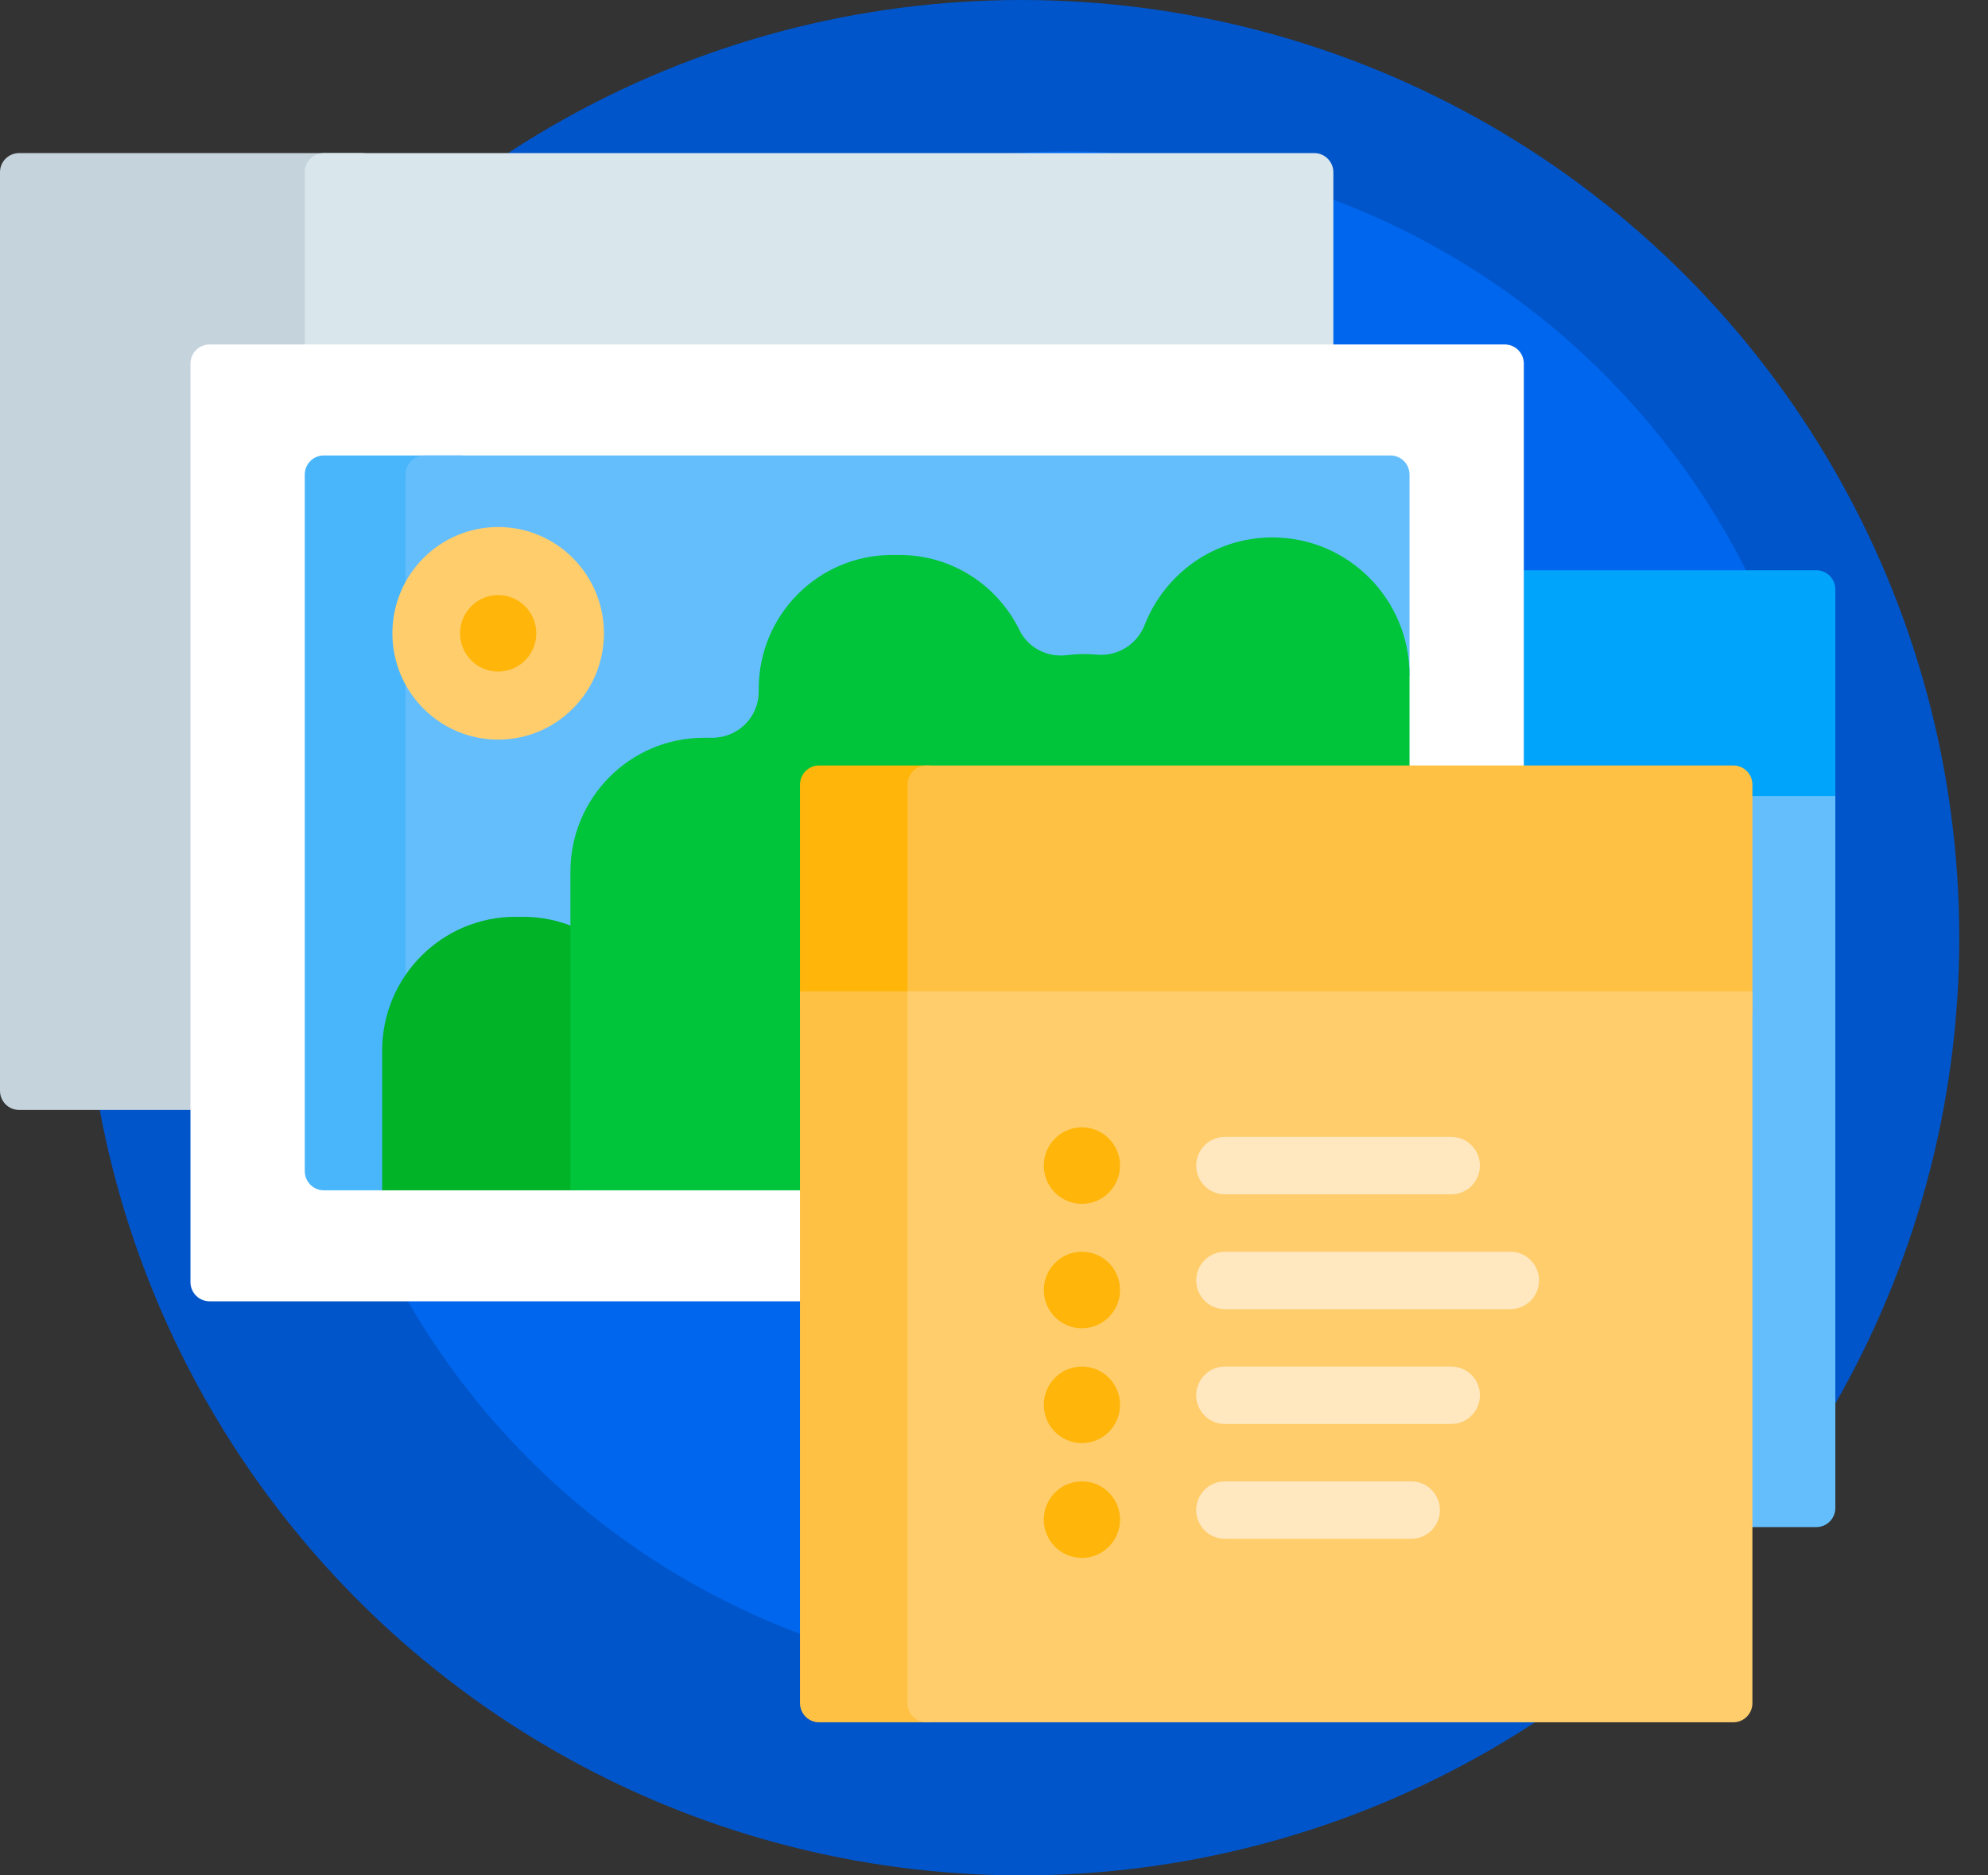 <?xml version="1.0" encoding="UTF-8"?>
<svg width="53px" height="50px" viewBox="0 0 53 50" version="1.1" xmlns="http://www.w3.org/2000/svg" xmlns:xlink="http://www.w3.org/1999/xlink">
    <rect x="0" y="0" width="53" height="50" fill="#333333" stroke="none"/>
    <title>mood-board@1x</title>
    <g id="页面-1" stroke="none" stroke-width="1" fill="none" fill-rule="evenodd">
        <g id="首页" transform="translate(-172, -3715)" fill-rule="nonzero">
            <g id="编组-21" transform="translate(0, 3152)">
                <g id="编组-22" transform="translate(120, 525)">
                    <g id="mood-board" transform="translate(52, 38)">
                        <circle id="椭圆形" fill="#0055CA" cx="27.234" cy="25" r="25"></circle>
                        <ellipse id="椭圆形" fill="#0066ED" cx="28.438" cy="24.443" rx="20.312" ry="20.408"></ellipse>
                        <path d="M26.914,15.204 L48.423,15.204 C48.703,15.204 48.93,15.433 48.93,15.714 L48.93,21.267 C48.93,21.807 48.495,22.245 47.958,22.245 L26.914,22.245 C26.634,22.245 26.406,22.016 26.406,21.735 L26.406,15.714 C26.406,15.433 26.634,15.204 26.914,15.204 L26.914,15.204 Z" id="路径" fill="#00A4FB"></path>
                        <path d="M26.406,21.224 L48.93,21.224 L48.93,40.204 C48.93,40.486 48.703,40.714 48.423,40.714 L26.914,40.714 C26.634,40.714 26.406,40.486 26.406,40.204 L26.406,21.224 Z" id="路径" fill="#65BEFC"></path>
                        <path d="M0.508,4.082 L9.648,4.082 C9.929,4.082 10.156,4.31 10.156,4.592 L10.156,29.082 C10.156,29.363 9.929,29.592 9.648,29.592 L0.508,29.592 C0.227,29.592 0,29.363 0,29.082 L0,4.592 C0,4.31 0.227,4.082 0.508,4.082 Z" id="路径" fill="#C5D3DD"></path>
                        <path d="M8.633,4.082 L35.039,4.082 C35.319,4.082 35.547,4.31 35.547,4.592 L35.547,29.082 C35.547,29.363 35.319,29.592 35.039,29.592 L8.633,29.592 C8.352,29.592 8.125,29.363 8.125,29.082 L8.125,4.592 C8.125,4.31 8.352,4.082 8.633,4.082 Z" id="路径" fill="#D9E7EC"></path>
                        <path d="M5.586,9.184 L40.117,9.184 C40.398,9.184 40.625,9.412 40.625,9.694 L40.625,34.184 C40.625,34.465 40.398,34.694 40.117,34.694 L5.586,34.694 C5.306,34.694 5.078,34.465 5.078,34.184 L5.078,9.694 C5.078,9.412 5.306,9.184 5.586,9.184 Z" id="路径" fill="#FFFFFF"></path>
                        <path d="M8.633,12.143 L12.289,12.143 C12.569,12.143 12.797,12.371 12.797,12.653 L12.797,29.234 C12.797,30.615 11.682,31.735 10.307,31.735 L8.633,31.735 C8.352,31.735 8.125,31.506 8.125,31.224 L8.125,12.653 C8.125,12.371 8.352,12.143 8.633,12.143 L8.633,12.143 Z" id="路径" fill="#49B6FC"></path>
                        <path d="M11.319,12.143 L37.07,12.143 C37.351,12.143 37.578,12.371 37.578,12.653 L37.578,18.002 L36.461,18.724 L36.461,31.224 C36.461,31.506 36.234,31.735 35.953,31.735 L23.287,31.735 L22.852,29.203 L11.319,29.203 C11.038,29.203 10.811,28.975 10.811,28.693 L10.811,12.653 C10.811,12.371 11.038,12.143 11.319,12.143 Z" id="路径" fill="#65BEFC"></path>
                        <path d="M13.945,24.443 L13.742,24.443 C11.779,24.443 10.188,26.042 10.188,28.015 L10.188,31.735 L15.207,31.735 C16.474,31.735 17.5,30.703 17.5,29.431 L17.5,28.015 C17.5,26.042 15.909,24.443 13.945,24.443 L13.945,24.443 Z" id="路径" fill="#00B327"></path>
                        <path d="M33.922,14.328 C32.375,14.328 31.052,15.294 30.518,16.658 C30.313,17.182 29.797,17.505 29.238,17.453 C29.128,17.443 29.015,17.438 28.902,17.438 C28.747,17.438 28.595,17.448 28.445,17.467 C27.923,17.532 27.41,17.275 27.18,16.801 C26.602,15.614 25.388,14.796 23.984,14.796 L23.781,14.796 C21.818,14.796 20.227,16.395 20.227,18.367 L20.227,18.441 C20.227,19.13 19.664,19.673 18.978,19.67 C18.974,19.67 18.969,19.67 18.965,19.67 L18.762,19.67 C16.799,19.67 15.207,21.269 15.207,23.241 L15.207,31.735 L22.52,31.735 L22.52,25.789 C22.912,25.938 23.337,26.02 23.781,26.02 L23.984,26.02 C24.735,26.02 25.431,25.787 26.005,25.388 C26.674,26.259 27.723,26.82 28.902,26.82 C30.236,26.82 31.403,26.102 32.042,25.03 C32.591,25.362 33.234,25.552 33.922,25.552 C35.941,25.552 37.578,23.908 37.578,21.879 L37.578,18.001 C37.578,15.973 35.941,14.328 33.922,14.328 Z" id="路径" fill="#00C53B"></path>
                        <path d="M21.836,20.408 L24.738,20.408 C25.019,20.408 25.246,20.637 25.246,20.918 L25.246,26.939 C25.246,27.221 25.019,27.449 24.738,27.449 L21.836,27.449 C21.556,27.449 21.328,27.221 21.328,26.939 L21.328,20.918 C21.328,20.637 21.556,20.408 21.836,20.408 Z" id="路径" fill="#FFB509"></path>
                        <path d="M24.702,20.408 L46.211,20.408 C46.491,20.408 46.719,20.637 46.719,20.918 L46.719,26.939 C46.719,27.221 46.491,27.449 46.211,27.449 L24.702,27.449 C24.422,27.449 24.195,27.221 24.195,26.939 L24.195,20.918 C24.195,20.637 24.422,20.408 24.702,20.408 Z" id="路径" fill="#FFC143"></path>
                        <path d="M21.328,26.429 L24.344,26.429 C24.842,26.429 25.246,26.834 25.246,27.335 L25.246,45.408 C25.246,45.69 25.019,45.918 24.738,45.918 L21.836,45.918 C21.556,45.918 21.328,45.69 21.328,45.408 L21.328,26.429 Z" id="路径" fill="#FFC143"></path>
                        <path d="M24.195,26.429 L46.719,26.429 L46.719,45.408 C46.719,45.69 46.491,45.918 46.211,45.918 L24.702,45.918 C24.422,45.918 24.195,45.69 24.195,45.408 L24.195,26.429 Z" id="路径" fill="#FFCD6B"></path>
                        <ellipse id="椭圆形" fill="#FFCD6B" cx="13.281" cy="16.885" rx="2.82" ry="2.834"></ellipse>
                        <ellipse id="椭圆形" fill="#FFB509" cx="13.281" cy="16.885" rx="1.016" ry="1.02"></ellipse>
                        <path d="M38.694,37.965 L32.652,37.965 C32.232,37.965 31.891,37.622 31.891,37.199 C31.891,36.777 32.232,36.434 32.652,36.434 L38.694,36.434 C39.114,36.434 39.455,36.777 39.455,37.199 C39.455,37.622 39.114,37.965 38.694,37.965 Z" id="路径" fill="#FFE7BF"></path>
                        <path d="M37.627,41.026 L32.652,41.026 C32.232,41.026 31.891,40.683 31.891,40.261 C31.891,39.838 32.232,39.495 32.652,39.495 L37.627,39.495 C38.047,39.495 38.388,39.838 38.388,40.261 C38.388,40.683 38.047,41.026 37.627,41.026 Z" id="路径" fill="#FFE7BF"></path>
                        <path d="M38.694,31.842 L32.652,31.842 C32.232,31.842 31.891,31.499 31.891,31.077 C31.891,30.654 32.232,30.312 32.652,30.312 L38.694,30.312 C39.114,30.312 39.455,30.654 39.455,31.077 C39.455,31.499 39.114,31.842 38.694,31.842 Z" id="路径" fill="#FFE7BF"></path>
                        <path d="M40.27,34.903 L32.652,34.903 C32.232,34.903 31.891,34.561 31.891,34.138 C31.891,33.715 32.232,33.373 32.652,33.373 L40.27,33.373 C40.69,33.373 41.031,33.715 41.031,34.138 C41.031,34.561 40.69,34.903 40.27,34.903 Z" id="路径" fill="#FFE7BF"></path>
                        <g id="编组" transform="translate(27.828, 30.056)" fill="#FFB509">
                            <ellipse id="椭圆形" cx="1.016" cy="1.02" rx="1.016" ry="1.02"></ellipse>
                            <ellipse id="椭圆形" cx="1.016" cy="4.337" rx="1.016" ry="1.02"></ellipse>
                            <ellipse id="椭圆形" cx="1.016" cy="7.398" rx="1.016" ry="1.02"></ellipse>
                            <ellipse id="椭圆形" cx="1.016" cy="10.459" rx="1.016" ry="1.02"></ellipse>
                        </g>
                    </g>
                </g>
            </g>
        </g>
    </g>
</svg>